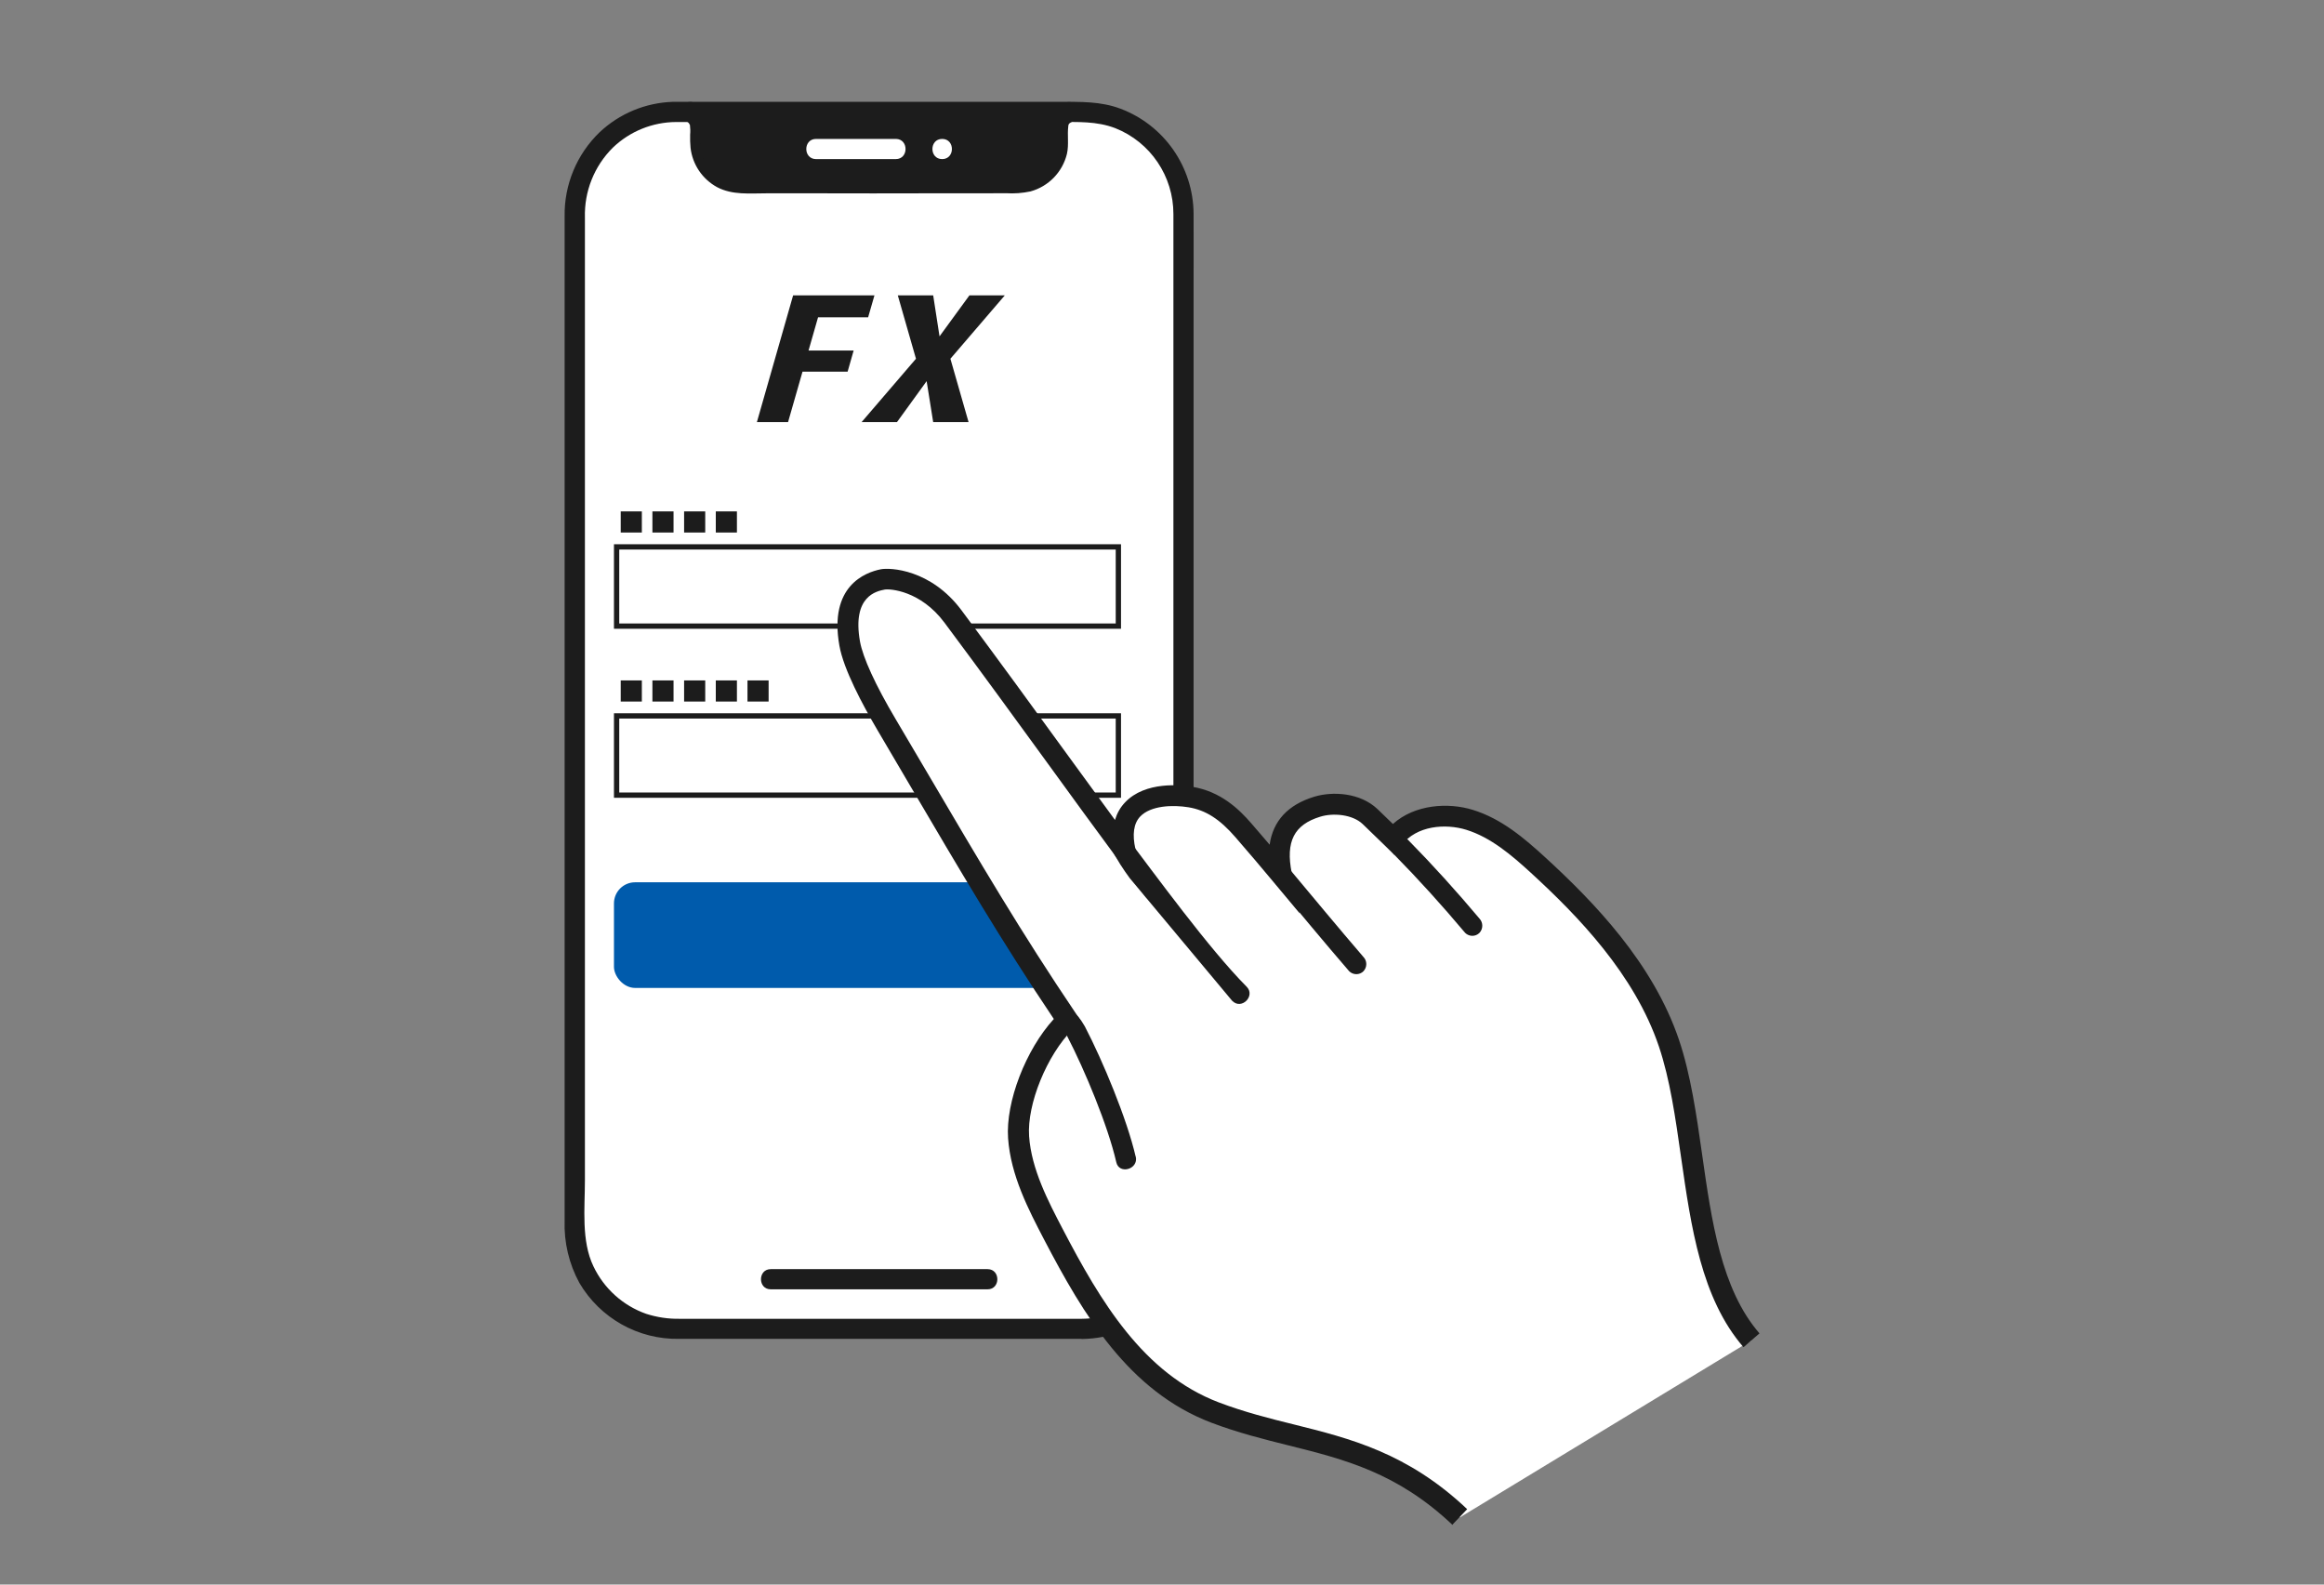 <svg height="150" viewBox="0 0 220 150" width="220" xmlns="http://www.w3.org/2000/svg"><rect x="0" y="0" width="220" height="150" fill="#808080" stroke="none"/><g fill="none"><path d="m0 0h220v150h-220z" fill="#f9b282" opacity="0"/><g transform="translate(53.443 9.639)"><path d="m10.557.961h38.45c5.3 0 9.59 4.29 9.59 9.59v96.02c0 5.29-4.29 9.59-9.59 9.59h-38.45c-5.3 0-9.59-4.29-9.59-9.59v-96.03c0-5.29 4.29-9.59 9.59-9.59z" fill="#fff"/><path d="m47.057.281c.38-.3-.04-.04-.14.03-.27.17-.51.39-.7.64-.49.64-.45 1.38-.45 2.15.06.67-.04 1.34-.29 1.96-.26.54-.68.99-1.21 1.29-.55.29-1.17.42-1.78.38h-2.27s-5.06.01-5.06.01c-3.12 0-6.24 0-9.36 0h-5.11s-2.41-.01-2.41-.01c-.66.04-1.32.03-1.98-.03-1.39-.22-2.43-1.38-2.51-2.78-.04-.86.15-1.81-.22-2.61-.14-.31-.36-.59-.62-.81-.12-.1-.24-.19-.37-.27-.1-.06-.31-.22.01.05-.38-.36-.97-.36-1.35 0-.37.38-.37.98 0 1.35.14.11.28.2.43.29.03.02.13.1 0 0 .05.04.09.08.13.13-.08-.12.09.2.07.12.04.31.05.63.02.94-.01.41 0 .83.04 1.24.18 1.58 1.12 2.97 2.52 3.73 1.44.76 3.1.58 4.67.58h5.21c3.26.01 6.51.01 9.77 0h5.26s2.44-.01 2.44-.01c.77.05 1.55-.01 2.31-.17 1.71-.47 3.03-1.83 3.45-3.55.2-.88.02-1.77.13-2.64 0-.14.08-.26.21-.32.18-.1.36-.21.53-.33.37-.37.37-.98 0-1.35-.38-.36-.97-.36-1.35 0z" fill="#1c1c1c"/><path d="m47.737.961s-1.01.34-1.01 1.33v1.5c0 2.15-1.74 3.9-3.9 3.91-3.71 0-9.28.01-13.05.02-3.76 0-9.33-.02-13.05-.02-2.15 0-3.9-1.75-3.9-3.91v-1.5c-.03-.58-.39-1.1-.92-1.33" fill="#1c1c1c"/><path d="m49.007 115.201h-38.1c-1.08.02-2.15-.14-3.18-.47-2.19-.77-3.99-2.39-4.99-4.49-1.17-2.42-.81-5.52-.81-8.15v-91.13c-.07-2.48.88-4.87 2.64-6.62 1.61-1.55 3.76-2.42 5.99-2.43h1.03 35.15c1.83 0 3.63-.09 5.39.58 3.34 1.32 5.52 4.56 5.51 8.15v90.07c0 2 .03 4.01 0 6.02-.14 4.68-3.95 8.42-8.63 8.47-1.23.01-1.23 1.92 0 1.91 5.31-.06 9.77-4.01 10.46-9.27.08-.87.11-1.75.08-2.63v-87.71c0-2.3.01-4.61 0-6.91-.03-4.42-2.78-8.38-6.92-9.94-1.88-.71-3.82-.65-5.78-.65h-35.38c-.41 0-.82 0-1.24 0-2.58.09-5.03 1.11-6.91 2.88-2.16 2.08-3.36 4.97-3.31 7.96v95.06c-.07 2.05.41 4.09 1.39 5.89 1.96 3.35 5.57 5.38 9.45 5.31h38.15c1.23 0 1.23-1.91 0-1.91z" fill="#1c1c1c"/><path d="m19.517 112.411h17.61 2.92c1.23 0 1.23-1.91 0-1.91h-17.67-2.86c-1.23 0-1.23 1.91 0 1.91z" fill="#1c1c1c"/><path d="m23.807 5.421h7.55c1.23 0 1.23-1.91 0-1.91-2.52 0-5.03 0-7.55 0-1.23 0-1.23 1.91 0 1.91z" fill="#fff"/><path d="m35.747 5.421c1.23 0 1.23-1.91 0-1.91s-1.23 1.91 0 1.91z" fill="#fff"/><g fill="#1c1c1c"><path d="m5.317 54.771h2v2h-2z"/><path d="m8.317 54.771h2v2h-2z"/><path d="m11.317 54.771h2v2h-2z"/><path d="m14.317 54.771h2v2h-2z"/><path d="m17.317 54.771h2v2h-2z"/></g><g transform="translate(4.677 57.881)"><path d="m0 0h48v8h-48z" fill="#fff"/><path d="m47.5.5v7h-47v-7zm.5-.5h-48v8h48z" fill="#1c1c1c"/></g><path d="m5.317 38.771h2v2h-2z" fill="#1c1c1c"/><path d="m8.317 38.771h2v2h-2z" fill="#1c1c1c"/><path d="m11.317 38.771h2v2h-2z" fill="#1c1c1c"/><path d="m14.317 38.771h2v2h-2z" fill="#1c1c1c"/><g transform="translate(4.677 41.881)"><path d="m0 0h48v8h-48z" fill="#fff"/><path d="m47.5.5v7h-47v-7zm.5-.5h-48v8h48z" fill="#1c1c1c"/></g><rect fill="#005bac" height="10" rx="2" width="48" x="4.677" y="73.881"/><g transform="translate(25.836 44.208)"><path d="m58.921 89.793c-7.82-7.41-15.1-6.83-23.19-9.9-7.43-2.83-11.61-9.82-15.29-16.86-1.52-2.91-3.07-5.92-3.3-9.2s1.74-8.24 4.42-10.91l.2-.2c-6.26-9.26-10.61-16.94-17.11-27.94-1.16-1.96-3.11-5.47-3.5-7.7-.68-3.83.78-5.6 3.13-6.06.7-.14 4.05.02 6.64 3.5 6.29 8.44 11.65 15.98 16.32 22.28-1.22-5.33 3.72-5.59 6.17-5.18 2.1.35 3.62 1.55 5.02 3.16 1.23 1.42 2.4 2.81 3.59 4.23-.73-3.71.65-5.63 3.39-6.47 1.46-.45 3.7-.31 5 .94.76.73 1.49 1.43 2.19 2.12 1.59-2.12 4.69-2.59 7.22-1.82 2.5.77 4.57 2.52 6.5 4.29 5.19 4.76 10.12 10.17 12.38 16.84 2.94 8.72 1.78 21.18 7.81 28.13" fill="#fff"/><g fill="#1c1c1c"><path d="m58.231 90.513c-5.24-4.96-10.23-6.21-15.51-7.53-2.37-.59-4.81-1.2-7.34-2.16-7.8-2.97-12.09-10.19-15.82-17.33-1.48-2.84-3.16-6.06-3.41-9.59-.24-3.44 1.67-8.38 4.33-11.29-5.01-7.46-8.82-13.95-13.61-22.1-.98-1.66-2-3.4-3.07-5.22-1.43-2.43-3.23-5.79-3.62-8.03-1-5.62 2.41-6.92 3.92-7.22.87-.17 4.73-.02 7.64 3.88 3.56 4.78 6.9 9.37 9.84 13.42 1.64 2.25 3.2 4.4 4.69 6.43.19-.63.5-1.19.95-1.66 1.92-2.04 5.36-1.65 6.37-1.48 2.68.44 4.41 2.1 5.61 3.49.58.67 1.15 1.33 1.71 1.99.32-2.25 1.73-3.78 4.22-4.54 1.74-.53 4.35-.39 5.99 1.17.5.48.99.95 1.46 1.41 2.08-1.87 5.25-2.05 7.55-1.34 2.72.83 4.89 2.69 6.88 4.51 4.6 4.22 10.19 9.99 12.65 17.26 1.11 3.29 1.66 7.14 2.19 10.85.89 6.28 1.81 12.77 5.43 16.94l-1.51 1.31c-4.01-4.62-4.97-11.41-5.91-17.97-.54-3.79-1.05-7.38-2.1-10.5-2.31-6.84-7.68-12.37-12.11-16.43-1.82-1.67-3.8-3.36-6.12-4.08-1.97-.61-4.72-.41-6.13 1.46l-.69.91-.81-.8c-.7-.68-1.42-1.38-2.18-2.11-.96-.92-2.8-1.08-4.02-.7-2.48.76-3.29 2.35-2.7 5.32l.75 3.82-2.5-2.99c-1.18-1.41-2.35-2.8-3.58-4.21-1.48-1.71-2.81-2.56-4.43-2.83-1.5-.25-3.6-.17-4.59.88-.61.65-.76 1.69-.44 3.09l1.07 4.65-2.84-3.83c-2.03-2.74-4.19-5.71-6.49-8.88-2.94-4.04-6.27-8.63-9.83-13.4-2.26-3.03-5.17-3.21-5.65-3.12-.77.15-3.1.61-2.34 4.91.27 1.52 1.47 4.14 3.38 7.36 1.08 1.83 2.1 3.56 3.08 5.22 4.92 8.36 8.8 14.97 14 22.67l.46.68-.78.78c-2.45 2.45-4.34 7.09-4.13 10.13.22 3.12 1.8 6.14 3.19 8.8 3.55 6.8 7.62 13.67 14.76 16.39 2.42.92 4.8 1.52 7.11 2.09 5.3 1.32 10.78 2.69 16.41 8.02l-1.38 1.45z"/><path d="m37.381 40.903c.87.88 2.22-.48 1.35-1.35-3.53-3.55-8.61-10.54-11.63-14.53-.28-.44-.85-.59-1.31-.34-1.13.59 1.87 4.59 1.87 4.59l9.72 11.64z"/><path d="m28.231 55.653c-.83-3.59-3.11-9.06-4.81-12.33-1.75-3.06-2.21-.13-1.65.97 1.62 3.12 3.84 8.44 4.62 11.87.26 1.2 2.11.69 1.85-.51z"/><path d="m41.351 29.663c2.35 2.82 4.69 5.65 7.09 8.43.38.37.98.37 1.35 0 .36-.38.36-.98 0-1.35-2.39-2.78-4.73-5.61-7.09-8.43-.38-.37-.98-.37-1.35 0-.36.38-.36.98 0 1.36z"/><path d="m52.661 27.013c2.35 2.39 4.6 4.88 6.76 7.45.38.37.98.37 1.35 0 .36-.38.36-.98 0-1.36-2.16-2.57-4.41-5.06-6.76-7.45-.87-.88-2.22.47-1.35 1.35z"/></g></g><g fill="#1c1c1c"><path d="m5.79 2.08-.9 3.14h4.27l-.57 2h-4.27l-1.37 4.78h-2.95l3.43-12h7.7l-.6 2.08z" transform="translate(18.207 18.321)"/><path d="m8.41 6 1.72 6h-3.35l-.62-3.88-2.81 3.88h-3.35l5.15-6-1.72-6h3.35l.6 3.88 2.83-3.88h3.35z" transform="translate(28.117 18.321)"/></g></g></g></svg>